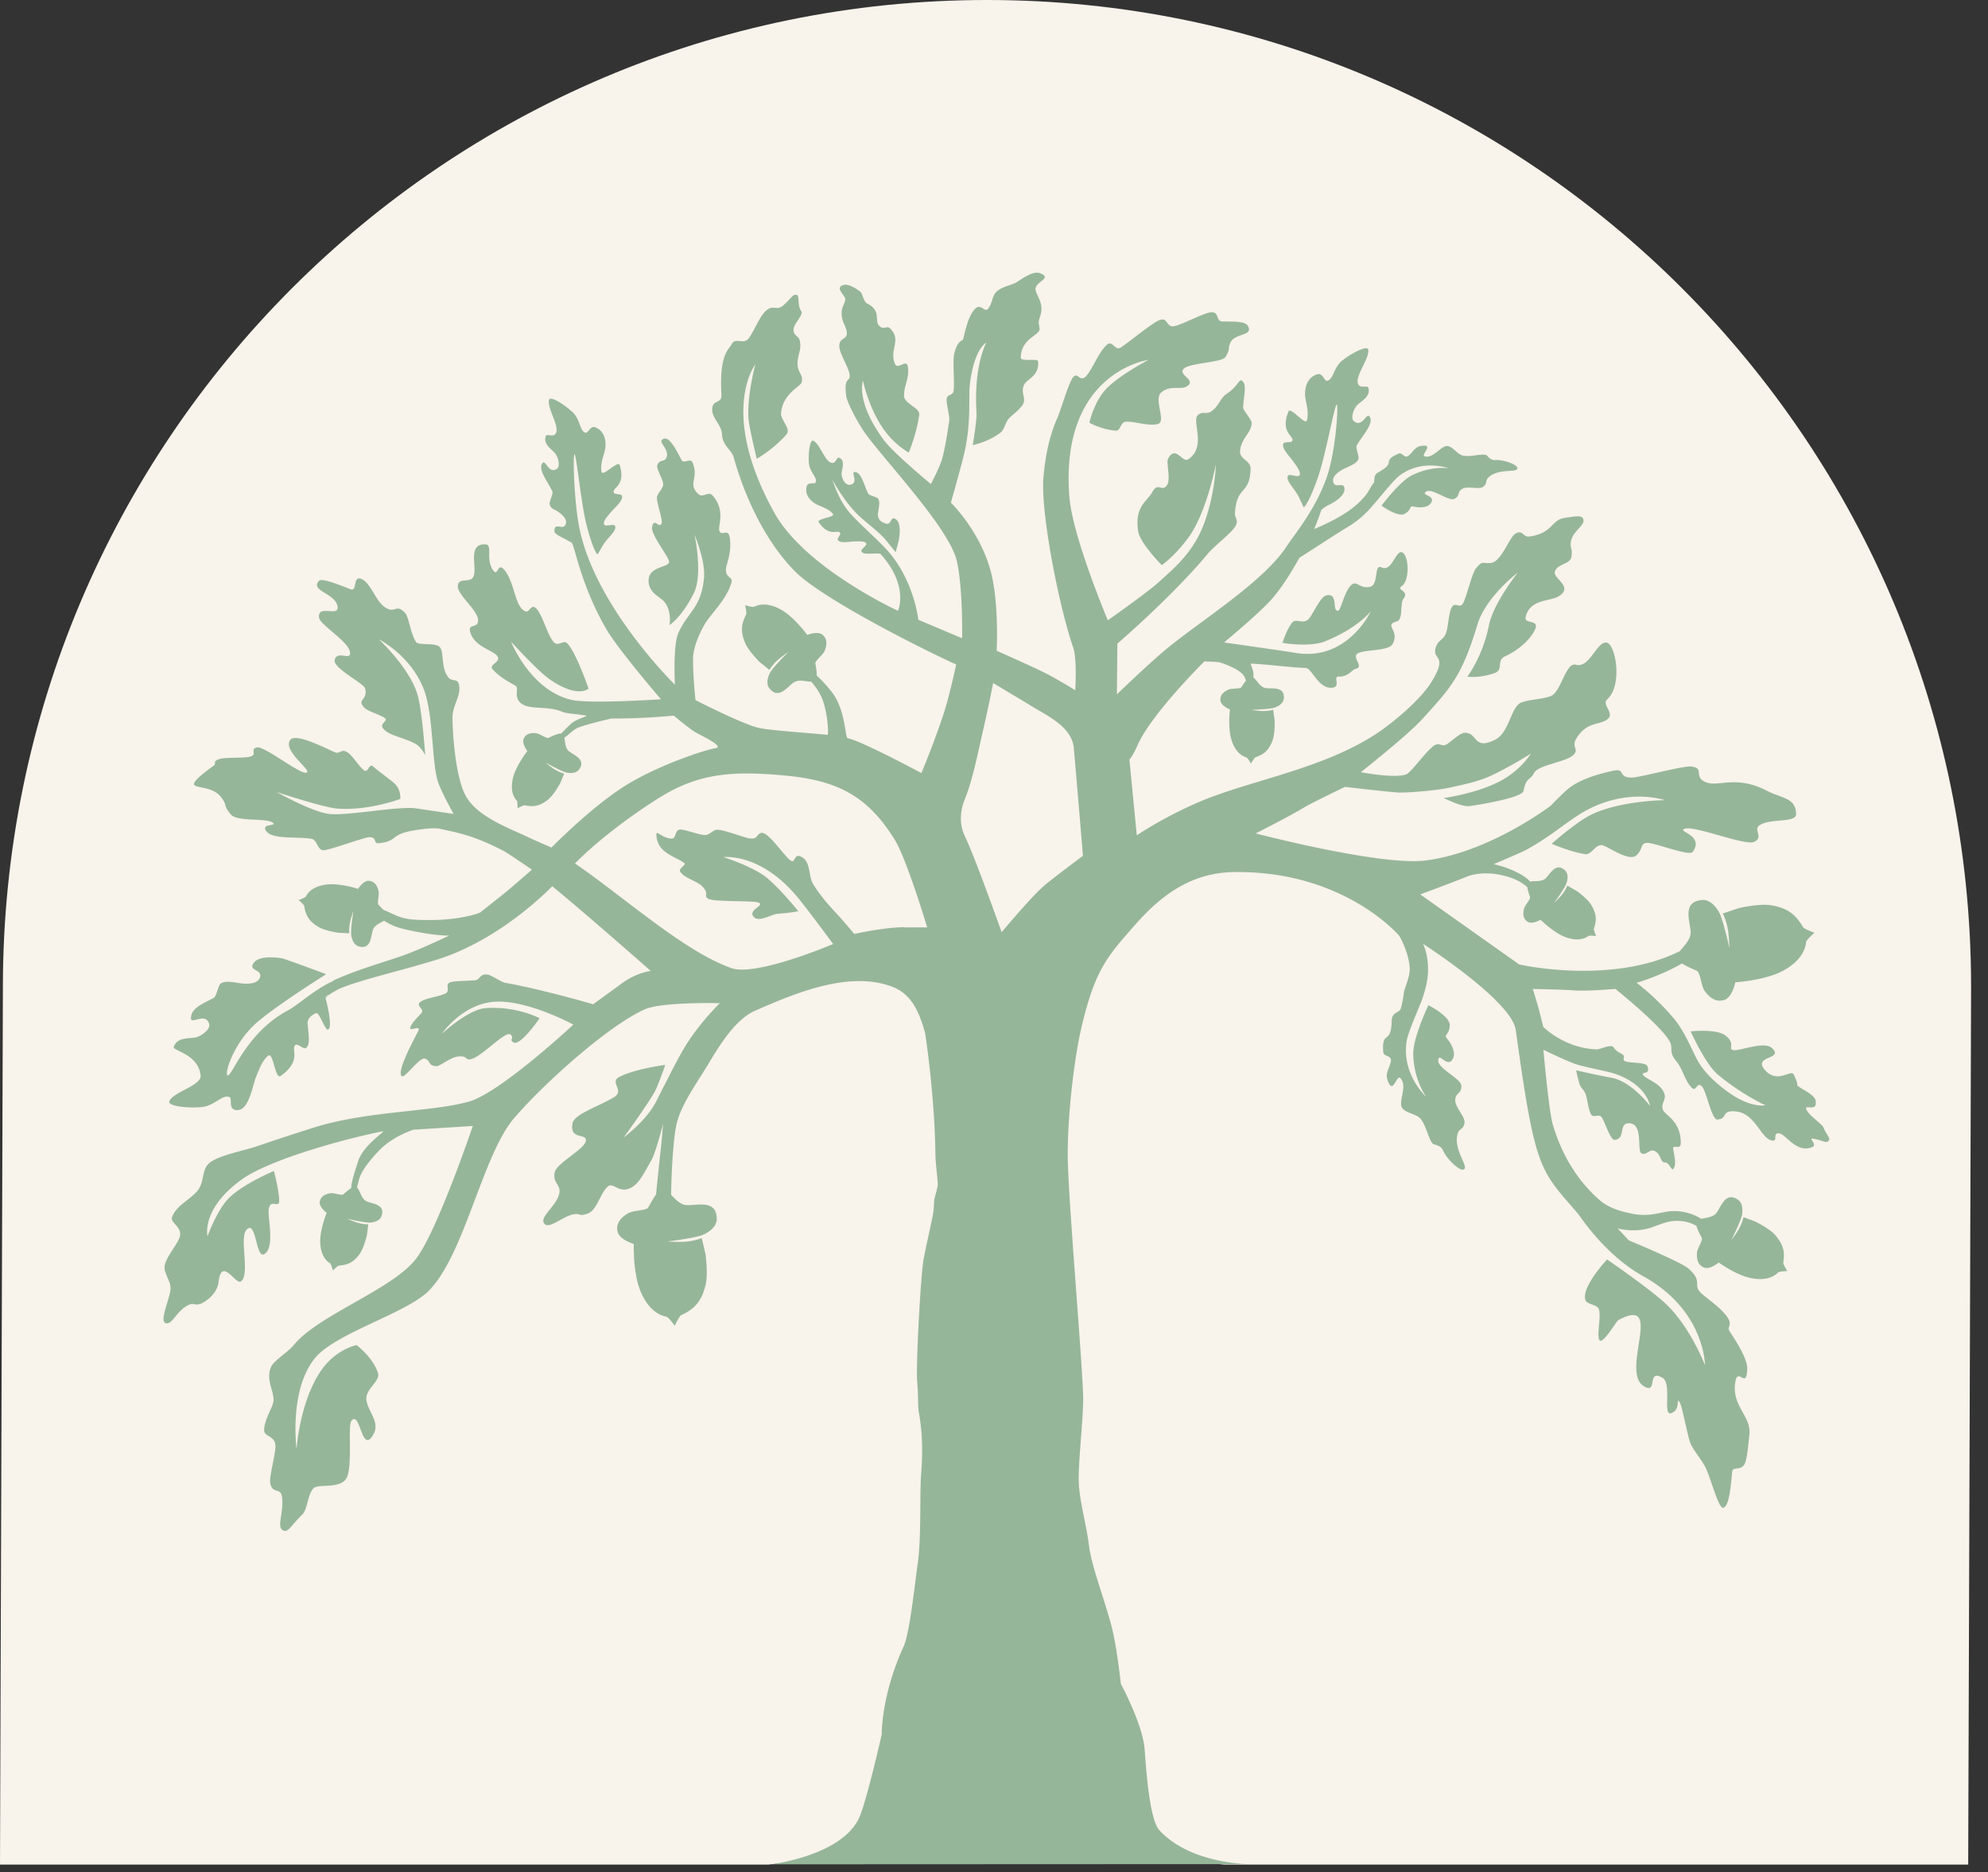 <svg xmlns="http://www.w3.org/2000/svg" width="103" height="97" fill="none"><rect width="100%" height="100%" fill="#333333" stroke="none"/><g clip-path="url(#a)"><path fill="#F8F3EB" d="M101.97 96.6H63.418l-11.214-1.263L39.81 96.6H0l.15-45.471C.15 22.892 22.98 0 51.137 0s50.987 22.892 50.987 51.129l-.15 45.471z"/><path fill="#96B699" d="M20.067 47.514c-.05.224-.527.282-.708.58-.162.266-.062 1.15-.782.934-.285-.085-.381-.475-.385-.668-.012-.344.12-1.174.12-1.174s-.132.382-.174.58c-.073.35-.039.586-.039.586l-.573-.027s-.69-.1-1.032-.305c-.516-.309-.663-.63-.732-1.077-.012-.078-.289-.313-.289-.313s.339-.116.377-.19c.274-.532.979-.633 1.345-.629.654.008 1.355.24 1.355.24s.27-.433.558-.418c.324.02.447.294.505.526.046.185-.058.486-.023.687.008.05.524.467.481.668zM18.427 61.478c.212.062.23.525.5.722.243.174 1.09.143.832.819-.104.266-.481.328-.666.32-.327-.015-1.109-.2-1.109-.2s.354.154.54.208c.33.097.557.081.557.081l-.069.549s-.146.652-.366.969c-.33.475-.647.587-1.078.622-.073.003-.32.255-.32.255s-.084-.336-.15-.375c-.489-.301-.531-.985-.5-1.332.057-.626.327-1.282.327-1.282s-.393-.29-.358-.564c.042-.31.312-.406.535-.448.181-.031.458.089.651.073.05-.004.485-.467.674-.413zM29.133 38.03c.184.12.077.568.285.83.184.232 1.009.437.577 1.016-.173.228-.55.185-.728.123-.311-.104-1.012-.498-1.012-.498s.3.247.462.348c.292.181.516.232.516.232l-.216.51s-.32.59-.616.83c-.45.362-.786.386-1.21.3-.072-.015-.377.155-.377.155s.008-.343-.042-.401c-.389-.421-.243-1.093-.116-1.422.228-.586.667-1.143.667-1.143s-.3-.386-.19-.64c.124-.286.413-.306.64-.283.181.02.416.213.609.248.05.007.593-.317.758-.213zM42.238 35.257c-.193.174-.675-.096-1.04.058-.324.135-.828 1.016-1.344.332-.204-.27-.031-.691.092-.873.22-.32.897-.996.897-.996s-.377.263-.546.417a2.1 2.1 0 0 0-.432.514l-.508-.413s-.566-.556-.747-.977c-.27-.634-.185-1.024.05-1.483.038-.077-.054-.483-.054-.483s.389.124.474.081c.608-.309 1.324.077 1.656.328.597.448 1.086 1.132 1.086 1.132s.539-.216.793-.008c.285.236.212.572.115.823-.08.2-.377.409-.481.614-.027.054.17.78-.004.938zM79.157 45.742c.138-.17.574-.012.859-.186.254-.154.554-.953 1.074-.455.208.197.115.571.038.737-.138.298-.612.946-.612.946s.281-.27.4-.417c.216-.27.29-.486.29-.486l.477.274s.547.386.747.71c.308.49.293.827.154 1.24-.023.07.112.394.112.394s-.34-.05-.405-.004c-.465.336-1.109.112-1.42-.05-.555-.294-1.052-.796-1.052-.796s-.42.251-.658.112c-.27-.158-.255-.448-.204-.668.038-.177.258-.39.32-.575.014-.046-.243-.63-.12-.78zM64.827 35.06c.22.008.358.448.67.568.278.104 1.09-.147 1.017.572-.03.285-.381.444-.558.482-.32.07-1.125.093-1.125.093s.385.058.574.062c.343.007.558-.066.558-.066l.077.548s.027.668-.104 1.031c-.2.545-.473.738-.882.88-.069.024-.242.33-.242.33s-.17-.302-.243-.325c-.55-.163-.766-.811-.828-1.159-.108-.621-.015-1.32-.015-1.32s-.454-.178-.493-.452c-.042-.31.196-.475.404-.572.166-.077.466-.035.647-.1.046-.016.347-.58.543-.572"/><path fill="#96B699" d="M17.249 50.828c-1.002.463-1.814 1.247-2.342 1.525-2.072 1.1-2.823 3.247-3.088 3.363-.243.108.192-1.633 1.525-2.772 1.066-.912 3.554-2.472 3.554-2.472s-2.133-.8-2.303-.826c-.878-.132-1.282.027-1.429.212-.358.46.42.336.309.757-.077.294-.428.375-.898.34-.32-.023-.882-.193-1.14 0-.142.108-.211.668-.373.75-.616.32-1.182.547-1.17 1.061.007.32.777-.347.947.297.057.22-.282.537-.624.66-.32.117-1.025-.046-1.217.518-.066.193 1.294.375 1.394 1.483.046.518-1.421.846-1.621 1.325-.108.255.947.378 1.678.305.686-.066 1.079-.684 1.445-.51.138.066-.047.552.25.645.732.232.928-1.232 1.117-1.684.138-.332.289-.819.627-1.108.274-.236.359 1.255.651 1.046 1.144-.807.49-1.42.774-1.61.116-.077.416.243.532.166.27-.185.108-.842.092-1.305-.008-.232.231-.433.45-.506.159-.05.459.92.61.85.253-.116-.066-1.379-.132-1.63-.008-.008-.011-.02-.011-.046q.046-.047.111-.093c-.003.008-.007.02-.011.027.108-.073.3-.193.578-.348 1.082-.478 3.053-.9 5.083-1.525 2.36-.726 4.582-2.39 5.996-3.808 1.902 1.56 5.106 4.391 5.106 4.391s-.732.062-1.544.672c-.254.19-1.444 1.05-1.444 1.05s-2.677-.78-4.564-1.112c-.188-.034-.724-.401-.893-.424-.416-.058-.408.262-.636.29-.273.034-1.005.03-1.267.096-.385.096.016.455-.311.602-.409.186-1.056.224-1.302.448-.212.19.25.355.073.56-.165.19-.343.348-.473.548-.401.607.508-.038.308.383-.178.374-1.129 2.058-.855 2.332.15.15.924-1.004 1.209-.904.304.105.135.364.589.39.185.012.724-.47 1.148-.505.473-.039.323.173.589.15.558-.05 1.864-1.556 2.122-1.27.188.208-.112.231.13.39.347.228 1.36-1.248 1.36-1.248s-1.186-.64-2.8-.525c-.912.066-2.272 1.336-2.272 1.336s.97-1.428 2.534-1.645c1.71-.24 4.286 1.163 4.286 1.163s-3.793 3.537-5.41 3.989c-1.956.548-5.245.47-8.03 1.344-1.313.413-2.171.703-2.965.973-.635.216-1.98.471-2.445.857-.428.351-.243.962-.62 1.44-.347.44-1.102.765-1.321 1.364-.116.32.574.513.389 1.062-.131.382-.747 1.073-.778 1.51-.023.351.3.741.312 1.089.012.475-.593 1.687-.273 1.83.35.15.558-.626 1.205-.934.281-.136.373.077.697-.093.408-.213.8-.61.855-1.078.154-1.374.89.155 1.163-.05.489-.363-.104-2.247.285-2.672.5-.552.489 1.456.893 1.27.609-.274.197-1.919.258-2.324.093-.603.547-.008.543-.468 0-.494-.273-1.525-.273-1.525s-1.464.606-2.26 1.332c-.655.595-1.18 2.047-1.18 2.047s-.35-1.417 1.78-2.943c1.433-1.027 5.245-2.081 7.278-2.49.262-.05-1.009.69-1.27 1.595-.089.308-.543 1.544-.24 1.498.178-.027.147-.016.309-.618.17-.633 1.074-1.53 1.197-1.641.69-.63 1.618-.92 1.618-.92l3.073-.192s-1.837 5.425-2.927 6.862c-.993 1.313-3.77 2.44-5.433 3.657-.362.266-.67.533-.898.81-.346.422-1.055.816-1.201 1.17-.285.688.196 1.264.127 1.777-.039.31-.493.985-.478 1.495.012.367.628.247.582.896-.031.448-.297 1.46-.274 1.753.062.714.559.247.62.819.089.783-.261 1.47 0 1.675.297.236.432-.197 1.048-.78.266-.25.277-1.058.581-1.363.25-.25 1.283.039 1.672-.467s.08-2.78.296-3.035c.47-.552.516 1.815 1.14.699.366-.653-.346-1.224-.37-1.83-.019-.534.724-.92.605-1.325-.243-.815-1.113-1.46-1.113-1.46s-1.078.2-1.852 1.34c-1.105 1.63-1.256 4.05-1.256 4.05s-.408-3.05.955-4.718c1.032-1.267 4.645-2.302 5.83-3.425 1.907-1.812 2.827-7.09 4.499-9.021 1.548-1.792 4.829-4.75 6.743-5.615.893-.406 3.905-.325 3.905-.325s-1.032.989-1.814 2.263c-.397.645-1.298 2.464-1.494 2.843-.516 1.004-1.672 1.845-1.672 1.845s1.298-1.784 1.61-2.374c.2-.379.54-1.38.54-1.38s-1.576.202-2.385.627c-.523.274.293.695-.258 1.038-.747.464-2.064.873-2.16 1.356-.181.93.84.463.674.969-.135.41-1.483 1.108-1.594 1.56-.139.556.327.645.235 1.1-.127.65-1.052 1.225-.782 1.572.239.313.959-.37 1.494-.478.393-.081.293.135.77-.047.482-.181.647-1.089 1.04-1.405.304-.248.658.544 1.41-.078.311-.258.63-.934.82-1.243.215-.344.547-1.626.627-1.923-.061.571-.034.583-.18 1.815 0 .03-.19 1.822-.185 1.85-.212.281-.401.698-.447.722-.277.13-.755.108-1.001.25-.309.182-.659.476-.547.954.096.425.84.638.84.638s-.043 1.116.219 2.073c.146.533.581 1.522 1.47 1.696.12.023.432.47.432.47s.231-.505.335-.552c.616-.285 1.02-.629 1.252-1.513.154-.583.011-1.63.011-1.63l-.2-.85s-.327.147-.87.19c-.3.023-.91-.012-.91-.012s1.256-.154 1.75-.313c.276-.088.8-.39.808-.841.011-1.14-1.229-.626-1.68-.75-.28-.077-.492-.316-.685-.513.008-.487.043-2.159.231-3.402.17-1.1.936-2.128 1.622-3.252.608-1.004 1.425-2.413 2.499-2.885 2.149-.946 4.895-2.077 7.093-1.247.967.367 1.38 1.197 1.714 2.394 0 .004.485 3.043.535 6.268.008.533.093 1.023.124 1.59 0 .17-.197.727-.193.9-.008.267-.03.534-.085.8-.296 1.402-.258 1.15-.454 2.159-.154.791-.412 5.584-.335 6.36.065.645.02 1.228.092 1.63.17.957.212 1.915.108 3.212-.073.939.02 3.314-.18 4.627-.116.76-.397 3.53-.717 4.228-1.182 2.584-1.14 4.569-1.14 4.569s-.805 3.56-1.186 4.356c-.94 1.954-4.563 2.378-4.563 2.378l24.769-.011s-3.02 0-4.633-1.753c-.508-.553-.681-3.036-.766-4.19-.093-1.282-1.232-3.399-1.232-3.399s-.174-1.633-.42-2.722c-.289-1.274-1.078-3.267-1.22-4.364-.197-1.521-.575-2.533-.544-3.738.027-1.089.208-2.719.231-3.815.031-1.325-.812-10.732-.8-12.833.01-2.313.373-5.12.73-6.615.59-2.456 1.106-3.34 2.258-4.66 1.066-1.225 2.718-3.26 5.591-3.306 5.734-.097 8.6 3.305 8.6 3.305s.47.776.538 1.626c.043.479-.28 1.07-.304 1.34a5 5 0 0 1-.165.823c-.046.166-.455.17-.462.59-.027 1.325-.516.44-.44 1.634.016.255.405.162.401.432s-.3.618-.192.97c.284.934.473-.251.673-.05.409.405-.13 1.228.104 1.556.19.266.748.305.948.552.308.379.4 1.039.631 1.29.07.077.412.054.54.363.169.405.789 1.004 1.012.984.44-.038-.52-.992-.258-1.869.077-.266.285-.197.35-.536.066-.34-.508-.819-.477-1.228.027-.356.331-.298.316-.707-.012-.386-1.22-.888-1.198-1.32.027-.468.47.428.751-.07.174-.31-.038-.745-.285-1.047-.208-.255.104-.154.131-.699.023-.479-1.105-1.042-1.105-1.042s-.797 1.66-.786 2.521c.02 1.352.674 2.232.674 2.232s-1.31-1.189-1.009-2.93c.081-.464.632-1.68.79-2.12.173-.487.312-1.032.312-1.538 0-.872-.262-1.347-.262-1.347s4.598 2.954 4.806 4.464c1.013 7.337 1.244 7.213 3.208 9.5.146.17 1.398 2.15 3.415 3.27 3.181 1.765 3.181 4.596 3.181 4.596s-.747-1.947-1.99-3.14c-.813-.78-3.081-2.336-3.081-2.336s-1.383 1.46-1.113 2.128c.077.189.597.224.677.424.147.36-.103 1.294.024 1.6.146.35.874-.947.997-1.013 2.519-1.347-.115 2.959 1.475 3.503.504.174.038-.973.816-.506.49.294 0 1.95.428 1.83.55-.158.239-.926.466-.544.135.224.431 1.912.581 2.182.285.502.482.687.724 1.127.285.526.686 2.182.94 2.132.312-.058.393-1.116.466-1.869.03-.32.543.039.697-.544.108-.398.115-.7.192-1.364.116-.977-.924-1.47-.731-2.718.135-.861.581.428.62-.7.023-.632-.859-1.834-.932-1.984-.093-.19.138-.305-.05-.622-.258-.436-.848-.857-1.294-1.22-.674-.545.077-.622-.766-1.367-.413-.363-3.085-1.46-3.085-1.46l-.59-.626s.882.26 1.787-.057c.451-.159.817-.336 1.302-.332.435.003.697.1.994.254.069.267.3.634.292.676-.034.232-.25.522-.262.742-.015.27.024.614.37.749.308.12.755-.263.755-.263s.682.494 1.394.734c.397.131 1.201.27 1.683-.216.065-.066.477-.074.477-.074s-.22-.359-.207-.444c.08-.51.034-.911-.424-1.429-.304-.343-1.02-.69-1.02-.69l-.617-.233s-.046.27-.246.63c-.112.2-.39.571-.39.571s.432-.86.54-1.235c.061-.213.092-.672-.189-.865-.708-.487-.909.513-1.174.745-.2.174-.505.19-.728.243a2.66 2.66 0 0 0-1.552-.398c-.497.02-1.09.317-2.007.136-.754-.147-1.313-.352-1.752-.746-.978-.868-1.864-2.127-2.383-3.877-.204-.683-.486-3.873-.486-3.873s1.317.641 1.756.768c.751.217 1.54.325 2.038.506 1.59.583 1.729 1.63 1.729 1.63s-.951-1.259-1.98-1.452c-1.024-.193-1.844-.39-1.844-.39s.038.243.177.726c.058.197.227.274.308.502.104.293.13.741.277 1.039.123.247.4-.047.558.166.158.208.443 1.193.678 1.174.601-.058.15-.927.797-.858.697.078.332 1.452.597 1.56.255.105.405-.235.647-.139.37.143.312.63.563.607.196-.02.338.41.408.347.17-.142.123-.498.019-1.015-.065-.336.389.08.389-.348 0-1.166-.824-1.425-.928-1.726s.158-.498.092-.765c-.134-.583-.92-.783-1.09-1-.204-.255.393.027.197-.479-.108-.282-1.31-.092-1.232-.382.088-.336-.25-.193-.524-.602-.123-.186-.674.116-.882.108-1.671-.058-2.757-1.163-2.757-1.163s-.193-.78-.254-1.008c-.07-.258-.29-.957-.29-.957s1.549.027 2.08.07c.724.061 2.2-.074 2.2-.074s2.275 1.823 2.791 2.68c.246.41-.073.548.374 1.077.32.379.416.958.766 1.337.277.305.266-.317.543-.05.25.239.508 1.737.809 1.722.57-.027.154-.495.959-.417 1.005.096 1.278 1.37 1.848 1.502.397.092-.012-.433.424-.36.327.059.897 1.059 1.702.696.254-.116-.216-.46.004-.429.496.07.697.27.828.108.115-.143-.1-.274-.266-.683-.077-.19-.697-.576-.87-.904-.2-.378.596.178.458-.506-.062-.309-.786-.606-.948-.772 0 0 .062-.066-.184-.564-.143-.29-.832.502-1.48-.224-.689-.776 1.037-.544.34-1.158-.412-.363-1.69.185-1.987.115-.316-.073.161-.316-.409-.756-.462-.36-1.802-.213-1.802-.213s.759 1.695 1.41 2.24a12.4 12.4 0 0 0 2.46 1.59s-.72.148-1.813-.605c-.667-.46-1.306-1.047-1.66-1.65-.243-.409-.686-1.556-1.267-2.243a12.8 12.8 0 0 0-1.93-1.85s1.179-.328 2.353-1c.308.205.794.37.82.417.162.27.182.76.351 1 .216.298.547.626 1.02.471.424-.139.57-.915.57-.915s1.137-.062 2.084-.42c.527-.198 1.49-.742 1.583-1.661.011-.124.435-.483.435-.483s-.535-.19-.593-.29c-.35-.602-.736-.984-1.656-1.135-.609-.1-1.66.143-1.66.143l-.843.286s.18.32.273.869c.05.305.073.93.073.93s-.277-1.27-.485-1.757c-.115-.274-.47-.784-.932-.745-1.159.096-.52 1.313-.6 1.784-.062.352-.37.626-.555.873h-.008c-3.581 1.768-8.314.683-8.314.683l-5.126-3.63s1.317-.478 2.461-.938c.173-.07.778-.232 1.56-.097 1.34.232 1.544.807 1.71.734.227-.1 0-.625-1.337-1.1a8 8 0 0 0-.589-.166s1.46-.614 1.66-.727c1.305-.718 1.883-1.282 2.772-1.842 2.346-1.479 4.437-.745 4.437-.745s-2.573.02-4.047.877c-.767.448-1.818 1.382-1.818 1.382s.97.425 1.752.54c.3.043.508-.513.855-.466.289.038 1.398.896 1.794.517.366-.351.17-.672.613-.633.443.035 2.126.695 2.291.467.643-.892-.905-1.07-.389-1.209.562-.146 3.123.904 3.578.684.512-.247-.07-.614.273-.854.566-.39 1.922-.1 1.899-.598-.035-.842-.72-.784-1.51-1.193-1.629-.838-2.484-.174-3.162-.444-.689-.279-.023-.75-.793-.815-.389-.035-2.61.556-3 .571-.82.035-.339-.494-1.009-.351-1.066.231-1.767.513-2.256.873-.274.197-.978.934-.978.934s-3.143 2.41-6.478 2.842c-2.318.301-8.815-1.401-8.815-1.401s1.776-.896 2.546-1.367c.358-.217 2.08-1.043 2.08-1.043s2.048.24 2.745.29c.35.026 1.949-.09 2.696-.255.92-.205 1.555-.336 2.252-.676 1.01-.49 1.941-1.085 1.941-1.085s-.543.903-1.679 1.47c-1.247.627-2.838.831-2.838.831s.92.464 1.306.421c.35-.039 2.75-.42 2.826-.784.154-.753.335-.517.543-.927.22-.428 1.602-.556 2.018-.919.355-.305-.08-.413.154-.83.547-.962 1.275-.714 1.66-1.062.343-.305-.331-.745-.042-1.004.82-.741.442-2.85-.016-2.943-.516-.104-.882 1.348-1.606 1.143-.531-.15-.758 1.445-1.32 1.634-.493.17-1.006.15-1.475.313-.59.2-.617 1.564-1.398 1.946-1.113.545-.882-.363-1.548-.367-.212 0-.52.278-.875.549-.354.27-.42-.136-.785.158-.431.34-1.152 1.367-1.386 1.448-.613.22-2.353-.112-2.353-.112s2.391-1.888 3.142-2.707c1.533-1.676 2.099-2.278 2.9-4.94.435-1.443 2.095-2.698 2.095-2.698s-1.271 1.587-1.502 2.75c-.316 1.594-1.113 2.644-1.113 2.644s.585.097 1.398-.181c.512-.174.07-.66.57-.88.481-.213 1.201-.715 1.517-1.337.312-.61-.555-.29-.466-.687.208-.935 1.232-.803 1.69-1.066.832-.486-.265-.934-.18-1.27.111-.44.8-.383.862-.788.07-.456-.073-.406-.035-.742.07-.587.744-.865.655-1.193-.061-.235-.37-.17-.966-.081-.724.108-.593.78-1.81.962-.39.058-.34-.39-.759-.136-.304.186-.716 1.456-1.26 1.51-.47.047-.404-.158-.77.278-.2.236-.458 1.367-.65 1.773-.193.405-.455-.155-.647.336-.131.336-.135.927-.266 1.27-.116.302-.366.34-.485.626-.34.815.705.355-.293 1.935-.578.911-2.022 2.12-2.942 2.707-2.761 1.753-6.296 2.32-8.88 3.379a21.6 21.6 0 0 0-3.412 1.803l-.381-3.92s.188-.208.408-.718c.712-1.641 3.477-4.371 3.477-4.371s.273.011.712.035c.09.003 1.063.324 1.318.695.254.37.088.702.204.71.177.008.108-.1.308-.089.096.004-.035-.216 0-.618.023-.297-.197-.621-.12-.617.825.034 2.026.2 2.827.224.312.007.64 1.035 1.305 1.027.597-.008.047-.595.424-.58.462.02.693-.366.836-.393.531-.1-.262-.638.165-.827s1.572-.1 1.772-.467c.396-.726-.493-.973.22-1.17.338-.093.15-.927.342-1.174.331-.429-.4-.433-.089-.653.44-.312.362-1.622.02-1.753-.335-.127-.524 1.039-1.067.78-.412-.197-.127.915-.6 1.008-.293.058-.39-.015-.679-.15-.508-.236-.8 1.336-.955 1.378-.365.108.039-.973-.654-.776-.29.081-.693 1.023-.897 1.224-.29.282-.663-.073-.856.19-.33.447-.485 1.038-.485 1.038s1.402.243 2.2-.081c1.732-.703 2.371-1.56 2.371-1.56s-1.186 2.595-3.877 2.162c-.956-.154-3.728-.544-3.728-.544s1.952-1.607 2.572-2.36c.655-.803 1.02-1.494 1.344-2.035.366-.22 1.668-1.089 2.511-1.598.809-.487 1.244-1.07 1.379-1.22.265-.29.959-1.179 1.27-1.418 1.179-.904 2.573-.39 2.573-.39s-.909-.147-1.922.367c-.647.328-1.567 1.568-1.567 1.568s.859.625 1.205.42c.397-.231.2-.428.47-.37.324.07.728.058.89-.193.262-.406-.578-.386-.243-.591.312-.185 1.155.521 1.448.382.308-.15.146-.355.4-.513.293-.182.875.058 1.102-.12s.096-.309.262-.471c.55-.537 1.633-.193 1.49-.533-.073-.174-.758-.406-1.128-.375-.281.024-.397-.24-.482-.262-.273-.074-.804.116-1.205.03-.262-.053-.508-.455-.782-.494-.339-.046-.74.676-1.197.53-.224-.074.581-.676-.224-.526-.304.058-.446.413-.647.522-.196.108-.28-.217-.477-.132-.917.406-.07.433-1.044.966-.312.17-.154.475-.258.575-.185.174-.2.595-1.124 1.31-.605.462-1.44.845-1.945 1.057.135-.32.25-.637.374-.996 0 0 .227-.178.273-.2.69-.321.905-.623.92-.827.043-.498-.458-.043-.574-.394-.08-.247.132-.471.482-.668.239-.135.724-.278.816-.537.054-.147-.161-.58-.084-.714.292-.522.912-1.132.662-1.495-.158-.228-.393.618-.82.232-.147-.131-.05-.518.134-.769.174-.231.755-.452.628-.946-.042-.17-.489.093-.554-.27-.081-.436.62-1.278.543-1.715-.043-.231-.855.174-1.348.572-.462.37-.45 1-.793 1.046-.128.02-.228-.417-.482-.343-.631.177-.7.884-.624 1.297.058.301.174.722.07 1.09-.085.297-.848-.73-.96-.445-.438 1.116.32 1.247.2 1.518-.045.108-.411.023-.457.131-.108.259.316.653.546.98.116.163.401.522.278.677-.089.112-.508-.108-.582.011-.154.247.347.672.555 1.1.115.24.215.46.242.526.024.054.29-.224.744-1.525.389-1.112.831-3.572.966-3.78.124-.194-.015 2.39-.52 3.807-.593 1.668-1.679 2.942-2.064 3.537-1.209 1.858-4.575 3.931-6.273 5.352-.959.803-2.519 2.31-2.519 2.31l.024-2.626s2.842-2.44 4.686-4.657c.335-.402 1.16-1.02 1.406-1.39.23-.348-.023-.433 0-.746.115-1.433.735-.877.812-2.213.031-.529-.604-.506-.543-1.012.077-.645.574-.895.597-1.401.012-.197-.45-.657-.442-.819.019-.514.184-1.097 0-1.325-.212-.258-.2.194-.855.622-.335.22-.39.622-.778.896-.3.213-.409-.03-.697.193-.374.29.466 1.634-.505 2.298-.323.22-.635-.742-1.044-.05-.134.224.155 1.08-.069 1.398-.273.39-.439-.209-.762.363-.281.494-.932.741-.724 2.038.096.6 1.217 1.738 1.217 1.738s.674-.451 1.398-1.452c.874-1.208 1.359-3.487 1.398-3.757.019.243-.116 1.923-.71 3.32-.58 1.372-1.586 2.163-2.213 2.747-.582.536-2.665 2-2.665 2s-1.833-4.325-1.995-6.41c-.493-6.465 4.101-7.083 4.101-7.083s-1.444.757-2.137 1.448c-.697.7-.924 1.808-.924 1.808s.57.343 1.363.413c.266.023.227-.452.543-.467.42-.02 1.167.25 1.64.12.462-.128-.242-1.29.181-1.638.524-.429 1.071-.058 1.398-.37.331-.314-.504-.518-.254-.839.254-.32 1.991-.324 2.176-.622.273-.444.108-.413.254-.741.204-.46 1.024-.363.963-.726-.066-.37-.462-.367-1.367-.375-.37-.003-.147-.517-.601-.475-.393.04-1.456.622-1.883.715-.47.1-.312-.494-.793-.305-.405.158-1.63 1.193-2.022 1.429-.258.154-.412-.379-.659-.182-.454.355-.774 1.305-1.128 1.668-.308.32-.435-.281-.674.062-.25.363-.612 1.668-.793 2.074-.39.873-.62 1.873-.728 3.097-.15 1.722.755 6.495 1.544 8.816.208.61.104 2.21.104 2.21s-.427-.283-1.32-.773c-.56-.31-2.75-1.275-2.75-1.275s.13-2.487-.308-4.12c-.57-2.116-2.065-3.553-2.065-3.553s.586-2.046.72-2.676c.34-1.564.19-2.792.262-3.433.22-1.888.855-2.182.855-2.182s-.662 1.159-.508 3.638c.023.386-.196 1.672-.196 1.672s.797-.158 1.424-.637c.258-.197.228-.54.509-.803.254-.24.362-.29.597-.572.323-.386-.085-.656.13-1.116.143-.305.802-.44.725-1.22-.016-.155-.894.038-.894-.182 0-1.012 1.01-1.15.97-1.506-.038-.34-.084-.297.028-.622.23-.675-.166-1.03-.231-1.374-.081-.417.8-.572.346-.823-.304-.166-.6-.073-1.278.382-.32.213-.744.213-1.086.518-.255.232-.208.602-.44.884-.238.294-.438-.598-.931.39-.15.305-.274.796-.35 1.14-.05.22-.27 0-.478.807-.093.355.027 1.502-.035 1.927-.038.262-.316.139-.354.409-.035.255.17.896.13 1.143-.115.772-.234 1.483-.361 1.939-.127.467-.59 1.332-.59 1.332s-1.937-1.599-2.441-2.282c-1.475-2-1.078-3.074-1.078-3.074s.312 1.517 1.155 2.633c.57.753 1.22 1.093 1.22 1.093s.405-.977.54-1.95c.054-.386-.805-.575-.79-1.012.02-.583.309-.957.193-1.517-.077-.379-.52.212-.658-.116-.312-.742.35-1.209-.235-1.82-.193-.2-.308.082-.555-.127-.327-.278.131-.78-.65-1.181-.212-.108-.22-.521-.386-.637-.454-.32-.731-.398-.94-.286-.284.154.162.502.19.676.019.127-.124.367-.155.494-.154.622.247.923.235 1.309-.012.34-.397.2-.389.664.004.363.505 1.124.535 1.472.039.432-.312.027-.18 1.089.042.355.646 1.479 1.004 1.969 1.11 1.521 4.402 4.97 4.745 6.65.312 1.525.258 3.943.258 3.943l-2.268-.958s-.2-1.912-1.48-3.449c-.469-.563-1.459-1.417-1.994-2-.643-.699-.901-1.618-.978-1.803-.073-.17.531 1.093 1.425 1.911.481.437 1.078.861 1.413 1.298.07.088.44.54.44.54s.157-.571.172-.69c.097-.607-.007-.89-.138-.993-.312-.251-.235.285-.524.208-.2-.054-.454-.181-.427-.51.015-.22.138-.61.007-.787-.073-.1-.458-.15-.516-.263-.215-.429-.346-1.12-.7-1.116-.224 0 .234.54-.212.657-.154.038-.386-.082-.459-.51-.038-.232.243-.75-.142-.888-.131-.047-.158.37-.431.25-.328-.142-.574-.988-.901-1.13-.174-.078-.266.652-.224 1.162.043.474.462.753.343 1.004-.046.092-.381-.035-.447.17-.165.505.274.868.586 1.003.227.097.562.209.758.445.162.189-.866.239-.728.444.551.795.978.347 1.106.548.05.081-.17.286-.12.367.127.19.578.081.901.073.158 0 .528-.034.574.116.035.108-.3.294-.254.398.096.216.6.07.978.123 1.51 1.65.92 2.959.92 2.959s-4.813-2.205-6.412-5.086c-2.895-5.221-.982-7.681-.982-7.681s-.43 1.618-.358 2.769c.027.46.432 2.12.432 2.12s.874-.487 1.544-1.267c.243-.282-.312-.753-.285-1.089.077-1.012 1.001-1.375 1.063-1.595.115-.405-.208-.49-.208-.977 0-.483.196-.64.13-1.116-.045-.347-.273-.266-.334-.571-.07-.34.547-.838.396-1.035-.215-.286-.08-.78-.223-.834-.22-.078-.308.208-.747.567-.324.263-.5-.112-.901.29-.316.317-.57 1.015-.855 1.394-.258.336-.697-.074-.878.293-.15.305-.647.495-.532 2.607.031.54-.492.212-.477.819.011.425.485.772.505 1.232.026.621.496.803.608 1.208.524 1.885 1.544 4.237 3.146 5.878 1.444 1.486 6.99 4.236 8.384 4.854 0 0-.335 1.525-.57 2.286-.45 1.468-1.236 3.34-1.236 3.34s-3.027-1.633-3.817-1.807c-.146-.03-.096-1.402-.79-2.348-.119-.162-.82-1.008-1.05-1.035-.035-.004-.174-.015-.162.178.019.278.277.363.6.985.355.683.436 2.054.351 2.046-.932-.096-3.03-.231-3.574-.363-.866-.208-3.262-1.436-3.262-1.436s-.13-1.194-.127-2.124c0-.552.285-1.244.578-1.761.327-.58 1.144-1.29 1.41-2.193.1-.34-.308-.224-.282-.711.016-.255.305-.838.204-1.587-.077-.583-.412-.074-.543-.39-.103-.251.351-1.012-.35-1.83-.22-.255-.5.142-.74-.078-.58-.544.04-.78-.296-1.622-.111-.282-.454.074-.57-.131-.22-.394-.674-1.429-1.036-1.039-.123.135.443.537.231.935-.104.197-.312.058-.439.312-.138.275.409.854.258 1.167-.142.297-.15.185-.285.494-.084.193.309 1.212.232 1.402-.12.305-.39-.336-.493.181-.081.402.874 1.553.881 1.804.008.313-1.032.22-1.062.946-.027.649.573.86.8 1.116.416.467.285 1.22.285 1.22s.632-.394 1.256-1.649c.493-.985.038-3.035.038-3.035s.57 1.36.493 2.22c-.142 1.595-.835 1.761-1.332 2.881-.285.641-.177 2.672-.177 2.672s-4.255-4.143-4.991-8.333c-.246-1.41-.304-3.78-.2-3.591.111.208.335 2.575.616 3.66.327 1.27.554 1.553.581 1.506.031-.057.143-.258.274-.474.23-.39.74-.75.612-.997-.062-.12-.478.054-.55-.058-.105-.158.196-.47.315-.618.243-.29.678-.63.597-.884-.035-.108-.385-.054-.424-.162-.092-.267.64-.328.312-1.421-.084-.282-.885.63-.943.344-.07-.36.073-.746.154-1.028.108-.386.096-1.058-.49-1.282-.238-.089-.365.313-.484.286-.32-.073-.262-.664-.67-1.054-.436-.417-1.171-.87-1.229-.653-.108.41.485 1.259.378 1.668-.093.34-.493.058-.547.213-.158.46.373.71.52.946.157.25.215.625.069.737-.435.329-.59-.49-.759-.285-.265.32.274.954.508 1.467.062.135-.177.525-.138.668.065.251.204.228.42.375.315.216.5.444.404.672-.139.324-.578-.147-.578.328 0 .193.266.255.894.614.17.2.466 2.17 1.779 4.452.616 1.07 2.846 3.661 2.846 3.661s-3.705.248-4.633.031c-2.141-.498-3.13-3.012-3.13-3.012s1.374 1.514 1.998 1.946c1.456 1.012 2.018.483 2.018.483s-.87-2.487-1.26-2.41c-.269.054-.4.194-.58-.038-.348-.437-.56-1.471-.933-1.753-.22-.163-.296.29-.516.193-.547-.244-.531-1.483-1.074-2.14-.39-.467-.312.468-.62-.038-.343-.556.015-1.26-.35-1.286-1.087-.078-.274 1.517-.74 1.792-.266.154-.693-.05-.705.39-.008.401.963 1.197 1.04 1.66.096.587-.558.182-.39.726.236.753 1.18.908 1.399 1.22.227.32-.497.43-.231.7.377.39.666.544 1.163.83.223.13-.104.544.262.884.439.41 1.394.127 2.18.475.211.093.743.108 1.212.19.162.026-.496.177-.743.405-.424.382-.785.78-.624.803.316.046.578-.44 1.017-.602.497-.182 1.671-.452 1.671-.452s.505 0 .763-.008c1.305-.023 2.472-.143 2.472-.143s.628.533 1.047.819c.232.154 1.552.741 1.152.865-.354.019-3.08.876-4.88 2.054-1.725 1.128-3.658 3.097-3.658 3.097s-.716-.305-1.105-.49c-1.148-.545-2.773-1.108-3.362-2.236-.4-.769-.624-2.43-.662-3.928-.02-.74.466-1.162.335-1.791-.07-.34-.362-.132-.543-.363-.4-.518-.216-1.182-.416-1.533-.181-.32-1.136-.097-1.267-.313-.323-.53-.343-1.274-.582-1.522-.465-.479-.485.09-1.02-.27-.5-.336-.72-1.22-1.19-1.452-.508-.251-.227.66-.597.517-.5-.193-1.479-.598-1.629-.44-.52.54.951.657.96 1.402 0 .444-1.064-.181-.96.518.058.382 1.606 1.266 1.606 1.83 0 .394-.685-.166-.8.36-.093.42 1.512 1.204 1.578 1.466.154.622-.416.545-.089.947.181.224.578.309 1.02.532.467.236-.438.313.166.75.347.25.986.359 1.502.637.316.17.516.595.516.595s-.165-2.38-.408-3.163c-.427-1.39-1.995-2.838-1.995-2.838s1.645.818 2.33 2.59c.493 1.271.405 3.708.716 4.739.158.525.825 1.715.825 1.715l-1.937-.286c-.932-.135-3.613.41-4.548.282-.886-.12-2.68-1.128-2.68-1.128s2.43.803 3.146.857c1.625.12 3.258-.502 3.258-.502s.053-.46-.293-.795c-.177-.17-.886-.676-1.113-.884-.227-.205-.247.386-.493.181-.273-.228-.558-.718-.816-.9-.328-.231-.397.066-.632-.007-.277-.085-2.056-1.062-2.357-.65-.416.572 1.22 1.638.828 1.696-.377.058-2.168-1.398-2.56-1.309-.363.085.034.36-.313.467-.37.116-1.363.016-1.683.155-.338.146-.026.185-.27.351-.296.205-.881.645-.973.869-.131.324.912.096 1.397.741.34.444.09.417.505.896.339.39 1.86.155 2.176.429.215.19-.686.012-.324.456.34.413 1.606.247 2.315.37.312.054.292.56.608.591.274.027 2.149-.683 2.407-.676.416.012.162.348.493.313.878-.1.647-.39 1.448-.59.316-.082 1.317-.236 1.66-.163 1.043.22 1.863.379 3.365 1.166.232.124 1.445.958 1.445.958s-.925.807-1.237 1.066c-.358.297-1.451 1.158-1.451 1.158s-1.152.499-3.409.364c-1.066-.062-1.351-.584-2.102-.595l.188.382c.328.274.694.537 1.356.695 1.587.379 2.372.344 2.372.344s-1.552.745-2.518 1.077c-.87.301-2.33.718-3.49 1.252zm29.617-2.796c-1.159.023-2.607.355-2.607.355s-.366-.448-.693-.811c-.424-.475-.982-1.023-1.444-1.788-.254-.425-.093-1.22-.674-1.429-.331-.116-.227.413-.505.209-.342-.255-1.162-1.518-1.513-1.414-.262.078-.146.386-.7.26-.328-.078-1.202-.414-1.541-.426-.27-.011-.4.278-.67.274-.293-.007-.998-.282-1.271-.285-.3 0-.2.467-.44.467-.504 0-.816-.487-.8-.19.046.916.862 1.063 1.42 1.437.201.132-.334.278-.168.498.261.34.881.452 1.159.769.35.398.007.44.273.602.281.174 2.276.093 2.58.193.42.14-.485.36-.254.707.254.382.928-.096 1.306-.123.62-.04 1.035-.128 1.035-.128s-.828-1.05-1.59-1.7c-.728-.62-2.291-1.103-2.291-1.103s1.968-.26 3.928 2.181c.631.784 1.76 2.321 1.76 2.321s-3.982 1.695-5.26 1.251c-2.442-.85-5.558-3.672-8.115-5.425 1.352-1.379 3.35-2.785 4.463-3.464 2.003-1.22 3.724-1.34 6.428-1.09 2.641.248 4.259 1.009 5.695 3.36.597.974 1.664 4.51 1.664 4.51s-.555-.014-1.186 0zm7.263-2.17c-.674.56-2.233 2.436-2.233 2.436s-1.387-3.912-1.899-4.962c-.4-.823-.139-1.614 0-1.954.393-.939.72-2.61.92-3.472.274-1.166.54-2.521.54-2.521s1.59.946 1.987 1.193c.808.498 2.095 1.073 2.191 2.17.212 2.429.474 5.584.474 5.584s-1.522 1.14-1.98 1.522z"/><path fill="#96B699" d="M16.875 51.72s.046-.031.085-.116c-.062.042-.1.07-.1.07s.003.019.011.045z"/></g><defs><clipPath id="a"><path fill="#fff" d="M0 0h102.12v96.6H0z"/></clipPath></defs></svg>
